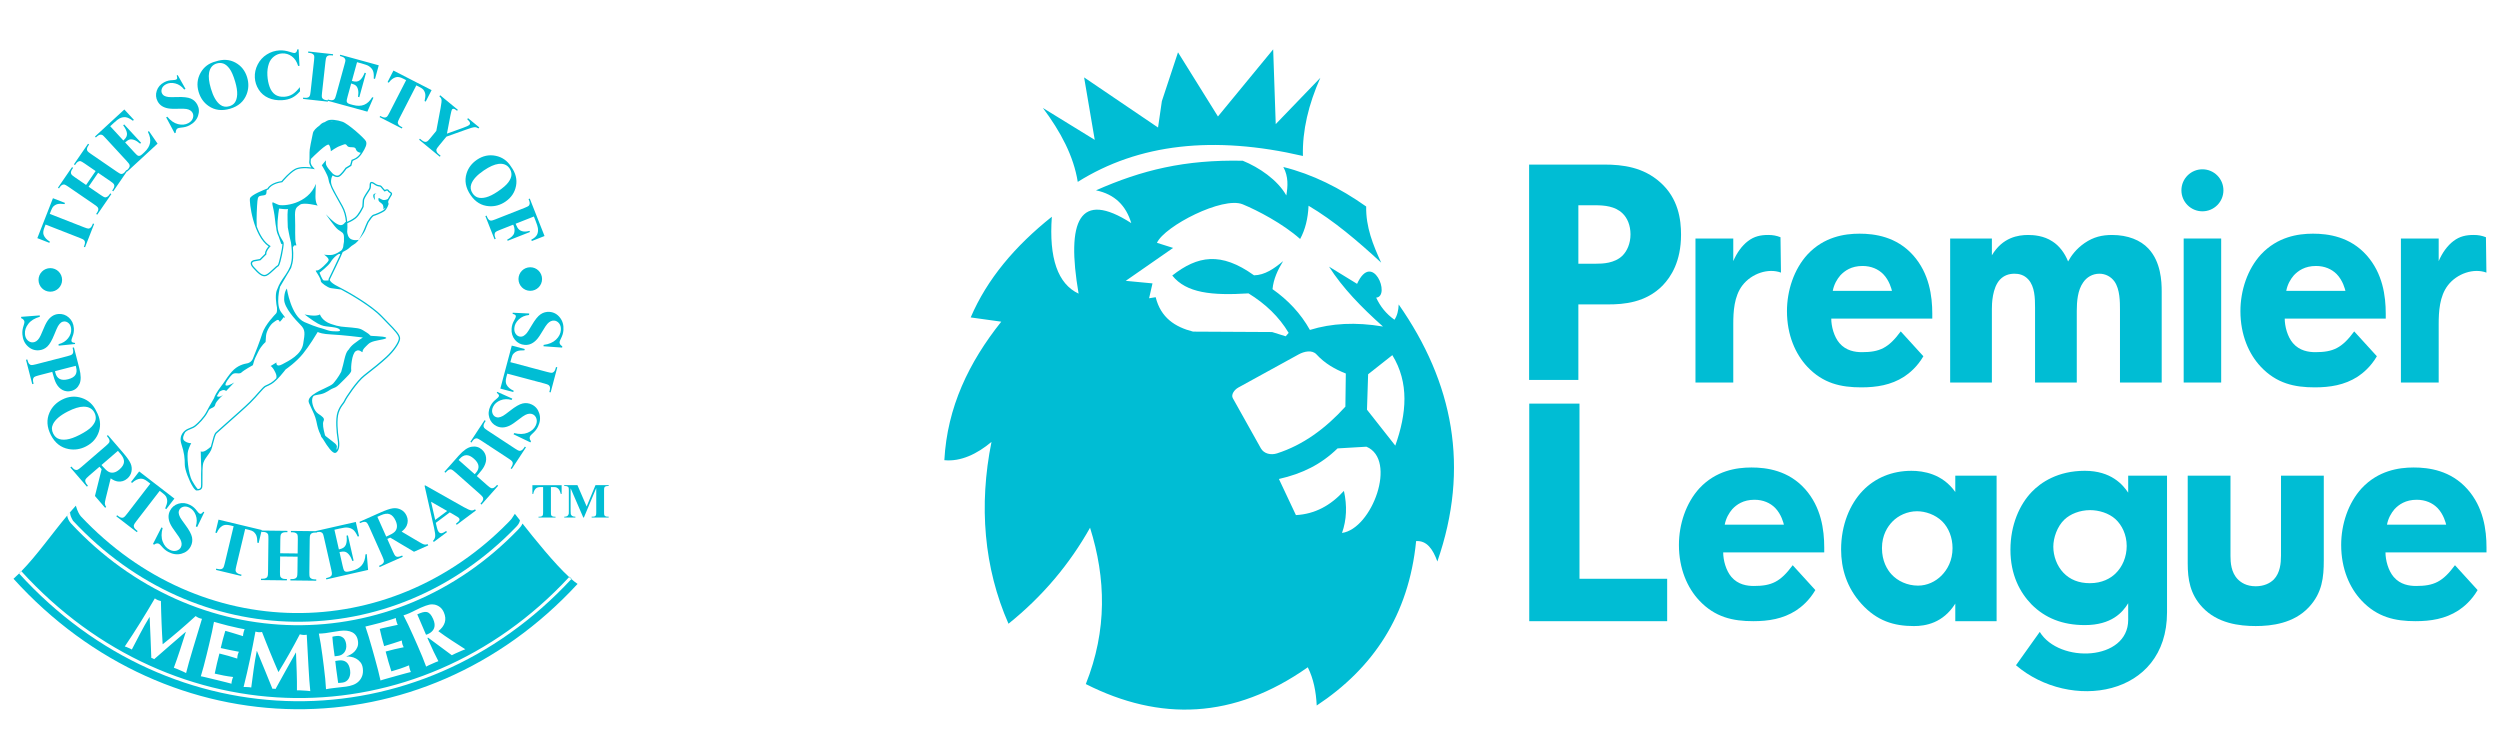 <?xml version="1.0" encoding="utf-8"?>
<!-- Generator: Adobe Illustrator 27.8.0, SVG Export Plug-In . SVG Version: 6.00 Build 0)  -->
<svg version="1.1" id="Layer_1" xmlns="http://www.w3.org/2000/svg" xmlns:xlink="http://www.w3.org/1999/xlink" x="0px" y="0px"
	 viewBox="0 0 2000 600" style="enable-background:new 0 0 2000 600;" xml:space="preserve">
<style type="text/css">
	.st0{fill:#00BDD4;}
</style>
<g>
	<path class="st0" d="M214.88,197.09c-0.94,1.06-3.02,3.67-2.85,5.94l-4.16,4.16l-4.74,0.86c-0.09,0.02-1.94,0.4-2.45,1.92
		c-0.39,1.19,0.18,2.64,1.69,4.33c4.2,4.66,7.43,7.85,10.87,6.38c1.91-0.82,4.39-3.17,6.39-5.06c1.17-1.11,2.49-2.36,2.93-2.51
		c0.34-0.11,1.24-0.41,3.03-9.04c0.6-2.87,1.64-8.64,1.33-9.88c-0.16-0.63-0.65-1.42-1.27-2.41c-0.57-0.92-1.27-2.06-1.9-3.38
		c-0.66-1.71-1.25-3.52-1.51-5.05c-0.25-1.48-0.26-3.95-0.16-6.55c0.27-4.24,0.95-8.5,1.19-9.94c1.49,0.21,5.43,0.72,7.11,0.39
		c-0.02,0.29-0.12,0.8-0.2,1.26c-0.42,2.23,0.05,13.4,0.05,13.4s1.3,7.37,2.53,12.07c0.68,4.88,0.9,8.97,0.68,12.36
		c-0.41,6.11-2.34,9.18-4.39,12.43l-0.44,0.69c-0.33,0.52-0.76,1.14-1.27,1.86c-1.73,2.47-4.12,5.91-5.53,10.03
		c-0.88,1.61-1.16,3.99-1.15,6.44c0,0.37,0.01,0.75,0.03,1.12c0.01,0.2,0.02,0.39,0.03,0.59c0,0.06,0.01,0.12,0.01,0.18
		c0.16,2.6,0.57,5.06,0.86,6.55c0.1,1.74-0.01,2.83-0.18,3.52c-0.16,0.36-0.37,0.74-0.6,1.13l-0.05,0.01l-0.12,0.12
		c-0.35,0.35-8.59,8.65-10.83,15.83c-1.73,5.53-5.59,15.61-7.64,20.43c-1.02,1.79-1.95,2.55-3.74,3.25
		c-3.25,0.58-8.41,1.65-13.03,6.89c-2.09,2.37-4.61,5.9-7.15,9.78c-0.33,0.42-0.65,0.84-0.98,1.27c-4.27,5.62-5.61,8.59-6.02,10.04
		c-2.87,4.87-5.15,9.01-5.99,10.69c-2.26,4.52-7.18,9.34-9.22,10.96c-1.36,1.09-2.35,1.47-3.61,1.96c-0.72,0.28-1.54,0.6-2.53,1.1
		c-1.77,0.89-7.35,4.39-4.73,12.25c2.21,6.64,2.65,11.01,2.65,16.32c0,3.85,3.52,13.08,6.53,17.77c0.02,0.04,0.05,0.09,0.07,0.13
		c0.29,0.48,0.57,0.86,0.84,1.16c0.76,0.97,1.46,1.55,2.02,1.55c2.02,0,3.96-0.32,4.54-2.64c0.17-0.69,0.17-2.58,0.14-5.88
		c-0.03-4.75-0.08-11.24,0.74-13.7c0.73-2.18,2.14-4.1,3.51-5.95c1.08-1.46,2.1-2.84,2.71-4.26c0.54-1.25,1.06-3.28,1.61-5.43
		c0.82-3.18,1.75-6.79,2.73-7.77c0.64-0.64,3.74-3.39,7.67-6.86c6.8-6.02,16.12-14.26,19.52-17.66c3.15-3.15,5.24-5.55,6.93-7.49
		c1.2-1.37,2.23-2.56,3.32-3.65c1.47-1.47,1.91-1.65,2.88-2.05c0.75-0.31,1.78-0.73,3.7-1.88c4.37-2.62,10.64-10.85,11.24-11.66
		c0.75-0.51,8.35-5.75,13.86-12.54c5.05-6.21,10.48-15.21,11.79-17.4c1.07,0.59,3.94,1.67,10.94,2c9.23,0.44,23.44,2.21,23.59,2.23
		c0,0,0.79,0.11,1.58,0.23c-1.56,0.96-4.3,2.73-7.2,5.05c-1.77,1.42-3.07,2.85-4.06,4.48c-0.23,0.23-0.43,0.44-0.61,0.64
		c-2.55,2.86-3.14,9.92-5.45,17.24c-2.19,4.24-4.97,7.68-6.44,9.37c-0.98,1.11-3.88,2.48-6.96,3.94c-0.45,0.21-0.9,0.42-1.35,0.64
		c-0.28,0.12-0.55,0.24-0.83,0.37c-1.71,0.8-3.27,1.63-4.64,2.46c-4.03,2.37-6.98,5.12-5.48,8.34l0.92,1.97
		c2.53,5.39,4.05,8.64,4.84,12.18l0.34,1.58c0.63,3.01,1.25,5.89,3.16,9.64c0.3,0.95,0.49,1.54,0.49,1.54s0.48,0.61,1.24,1.55
		c4.3,7.22,7.39,10.93,9.4,11.3c0.52,0.1,1.01-0.01,1.4-0.33c2.32-1.85,2.95-5.42,1.98-11.21c-0.8-4.78-1.83-15.27-0.02-20.69
		c1.09-3.27,2.52-5.17,3.67-6.7c0.7-0.93,1.31-1.74,1.67-2.63c0.85-2.12,9.73-15.45,15.43-19.83c7.38-5.67,13.39-10.63,17.87-14.74
		c5.59-5.13,9.98-11.46,10.43-15.05c0.39-3.1-3.57-7.14-9.56-13.26l-4.85-5.01c-8.99-9.46-28.58-20.35-35.37-23.74
		c-7.04-3.52-6.46-5.49-6.45-5.51c0.39-0.79,9.39-19.24,10.29-21.92l0.03-0.08c0.51-0.31,1.44-0.84,2.8-1.52
		c2.18-1.09,3.63-3.26,5.8-4.35c2.18-1.09,4.35-3.99,4.35-3.99s-2.9,1.09-6.16-0.36c-2.56-1.14-3.11-4.5-3.23-5.9
		c0.21-2.4,0.27-4.72,0.14-6.93c1.31-0.54,4.18-1.84,6.68-3.79c3.33-2.59,6.21-9,6.33-9.27l0.04-0.09l0.01-0.1l0.36-5.38
		c0.05-0.19,0.48-1.58,2.1-4.16c0.48-0.77,0.95-1.45,1.36-2.05c1.16-1.69,1.99-2.91,1.99-4.4c0-1.02,0-2.42,0.38-2.72
		c0.03-0.02,0.12-0.09,0.4-0.02c0.66,0.17,1.17,0.52,1.76,0.93c0.58,0.4,1.23,0.86,2.15,1.22c0.76,0.3,1.35,0.37,1.82,0.43
		c0.69,0.09,1.04,0.13,1.57,0.84c1.1,1.46,2.53,2.9,2.59,2.96l0.32,0.32l0.37-0.25c0.28-0.18,1.19-0.68,1.75-0.53
		c0.16,0.04,0.28,0.14,0.36,0.32c0.35,0.7,0.98,1.09,1.54,1.44c0.9,0.56,1.01,0.69,0.65,1.3l-0.8,1.31
		c-0.51,0.83-0.93,1.52-1.34,2.27c-0.32,0.2-2.29,1.35-4.29,0.68c-2.18-0.73-3.26-2.54-3.26-0.36s2.18,2.54,3.26,3.99
		c1.09,1.45,0.73,3.99,0.73,3.99l1.79-1.39c-0.46,0.8-1.03,1.56-1.73,2.03c-2.18,1.45-6.48,3.22-7.81,3.55
		c-1.55,0.39-3.23,2.93-4.13,4.3l-0.18,0.28c-0.15,0.23-0.25,0.35-0.34,0.46c-0.35,0.43-0.46,0.57-1.89,3.98
		c-0.36,0.86-0.69,1.71-1.01,2.54c-1.3,3.32-4.29,8.55-4.29,8.55s3.95-4.7,5.3-8.16c0.32-0.82,0.65-1.66,1-2.51
		c1.36-3.27,1.47-3.4,1.73-3.72c0.1-0.12,0.22-0.27,0.4-0.54l0.19-0.28c0.7-1.07,2.35-3.56,3.48-3.84c1.6-0.4,5.98-2.26,8.15-3.7
		c2.32-1.55,3.44-5.58,3.49-5.75l0.05-0.2l-0.09-0.19c-0.01-0.01-0.59-1.23,0-2.41c0.52-1.04,1.05-1.9,1.72-2.99l0.8-1.32
		c0.94-1.57-0.23-2.3-1.01-2.78c-0.46-0.29-0.93-0.58-1.15-1c-0.23-0.45-0.59-0.76-1.06-0.88c-0.81-0.21-1.72,0.17-2.23,0.44
		c-0.47-0.49-1.43-1.52-2.2-2.54c-0.81-1.08-1.54-1.17-2.31-1.27c-0.43-0.05-0.92-0.11-1.55-0.36c-0.81-0.32-1.38-0.72-1.94-1.11
		c-0.65-0.45-1.26-0.88-2.12-1.09c-0.66-0.16-1.08,0.03-1.33,0.22c-0.8,0.62-0.8,2.05-0.8,3.57c0,1.16-0.72,2.21-1.8,3.79
		c-0.41,0.61-0.88,1.29-1.38,2.09c-1.84,2.94-2.23,4.45-2.24,4.51l-0.01,0.05v0.05l-0.36,5.34c-0.35,0.77-3.04,6.5-5.96,8.77
		c-2.19,1.7-4.74,2.92-6.11,3.51c-0.41-4.79-1.63-9.09-3.67-12.72l-0.93-1.65c-7.09-12.59-8.36-14.86-8.36-18.14
		c0-0.12,0.01-0.22,0.01-0.34l0.31-2.08c0.3-1.05,0.73-1.78,1.01-2.18c0.91,0.63,3.06,1.87,5.01,1.09c2.21-0.88,5.46-5.57,5.98-6.34
		l3.75-2.3l0.18-0.11l0.06-0.21l1.02-3.75l2.66-1.33c0.35-0.13,2.51-1.08,4.95-4.92c2.74-4.31,4.1-7.26,2.93-9.6
		c-1.12-2.24-14.18-13.96-18.81-15.5c-4.15-1.38-9.59-2.29-12.41-0.68c-0.54,0.31-1.11,0.64-1.69,0.99
		c-1.68,0.5-2.69,1.23-3.48,2.03c-0.17,0.17-0.36,0.38-0.56,0.6c-2.72,1.96-5,4.12-5.41,6.18l-0.7,3.4
		c-0.74,3.54-1.58,7.54-1.84,9.69c-0.18,1.48-0.18,3.37-0.18,5.19c0,1.72,0,3.35-0.17,4.2c-0.4,2.01,1.1,4.3,1.17,4.4l0.02,0.03
		l0.02,0.02l0.44,0.52c-2.87-0.39-9.27-0.94-13.16,1.18c-4.59,2.5-9.8,8.67-10.72,9.77c-1.36,0.17-8.56,1.31-11.22,5.86
		c-2.5,0.95-13.07,5.13-13.98,7.85C199.15,161.13,202.57,188.86,214.88,197.09z M262.92,223.06c-0.03,0.04-0.27,0.5-0.05,1.26
		l-0.01-0.01c0,0-2.9,0.36-3.99,0s-3.26-6.16-3.26-6.16s7.25-5.44,9.06-8.7c1.76-3.16,6.9-7.67,7.55-5.96
		C269.67,209.23,263,222.9,262.92,223.06z M266.97,96.87c-1.1-0.02-2.07-0.01-2.96,0.04C264.87,96.79,265.87,96.78,266.97,96.87z
		 M202.68,171.93c0.46,1.77,0.92,3.51,1.34,5.05C203.51,175.27,203.06,173.57,202.68,171.93z M205.94,160.86
		c0.36-3.63,1.09-3.99,3.26-4.35s3.99,0,3.99-2.9c0-0.64,0.12-1.16,0.28-1.6c0.37-0.15,0.74-0.29,1.09-0.42l0.19-0.07l0.1-0.18
		c2.45-4.48,10.23-5.46,10.68-5.51l0.23,0.01l0.17-0.21c0.06-0.07,5.79-7.08,10.54-9.67c4.67-2.55,13.81-0.85,13.9-0.84l1.52,0.29
		l-1-1.17l-1.37-1.61c-0.09-0.14-1.29-2.04-0.99-3.56c0.1-0.49,0.15-1.14,0.17-1.9c2.09-2.12,13.21-13.23,14.53-11.26
		c1.45,2.18,1.45,5.08,1.45,5.08s4.35-3.26,7.61-4.35s3.99-2.18,5.44,0s6.16,0,6.89,2.54s3.26,2.9,3.26,2.9s0.8-0.05,0.6,0.3
		c-2.35,4.23-7.01,5.38-7.01,5.38l-0.22,0.11l-0.06,0.23l-1.03,3.78l-3.66,2.25l-0.1,0.06l-0.07,0.1c-0.97,1.45-3.85,5.36-5.55,6.04
		c-1.9,0.76-4.33-1.23-4.35-1.25l-0.38-0.32l-0.28-0.37c0,0-5.08-5.08-5.08-7.61c0-2.54,0-2.54,0-2.54l-3.26,3.99
		c0,0,1.45,2.18,2.54,4.35s2.54,4.71,2.9,7.25c0.31,2.15,1.13,3.76,1.37,4.21c0.84,2.71,2.98,6.52,8.02,15.48l0.93,1.65
		c1.99,3.54,3.17,7.74,3.55,12.43c-0.58-0.54-1.67,2.79-4.45,2.48c-3.26-0.36-7.25-4.35-9.43-6.53s-2.18-2.18-2.18-2.18
		s6.89,10.15,9.79,12.33c2.9,2.18,4.71,2.18,4.71,6.16c0,1.49,0,2.61,0,3.44l-0.46,2.7c-0.07,3.02-1.72,4.38-1.72,4.38
		s-4.71,3.63-8.7,3.63s-5.08-0.36-5.08-0.36s4.35,2.9,3.63,4.71c-0.72,1.81-7.25,7.98-9.06,7.98s-1.45,0,0.36,2.9
		s2.54,4.71,2.54,5.8s5.44,5.08,7.98,5.44s7.98,1.09,7.98,1.09l-0.43-0.32c9.75,5.12,25.43,14.65,32.7,22.3l4.86,5.02
		c5.56,5.68,9.58,9.79,9.26,12.37c-0.41,3.31-4.75,9.49-10.08,14.38c-4.46,4.09-10.45,9.03-17.8,14.68
		c-5.96,4.59-14.88,18.06-15.78,20.29c-0.3,0.76-0.87,1.51-1.53,2.38c-1.2,1.59-2.69,3.56-3.83,7.01
		c-1.88,5.63-0.83,16.34-0.02,21.22c0.71,4.24,0.53,7.13-0.55,8.94c-0.18-0.33-0.32-0.86-0.07-1.73c0.72-2.54-1.81-3.63-5.8-6.89
		s-3.26-1.81-3.99-4.71c-0.73-2.9-1.81-7.61-0.72-9.79s-1.09-3.63-4.35-5.8c-3.26-2.17-5.44-8.7-4.71-11.97
		c0.72-3.26,2.18-2.54,6.89-3.63c4.71-1.09,6.89-3.63,9.79-4.71s3.26-1.45,7.25-5.44s7.61-7.25,7.25-9.06s0.36-13.05,3.63-15.23
		c3.26-2.18,5.44,2.18,5.44,0.36c0-1.81,1.81-3.26,4.35-5.8c2.54-2.54,6.89-2.9,11.97-3.99s2.54-2.18-5.08-2.54s-3.26,0-7.98-2.9
		c-4.71-2.9-4.35-3.26-11.97-3.99c-7.61-0.73-9.43-0.36-16.68-2.9s-8.7-7.61-8.7-7.61c-3.26,2.18-12.33,0-12.33,0
		s6.53,5.08,10.51,7.25c3.99,2.18,5.8,2.18,8.7,2.54c2.9,0.36,7.98,0.72,9.07,2.54c1.09,1.81-4.71,1.09-6.16,1.09
		s-5.08-1.09-6.89-1.81c-1.81-0.73-4.35-0.72-15.23-5.44c-10.88-4.71-14.14-26.83-14.14-26.83s-2.18,2.18-2.18,8.7
		c0,6.53,9.06,16.32,13.05,20.3c3.99,3.99,3.63,6.53,2.18,15.23s-11.24,13.42-16.68,16.32s-4.71-1.45-4.71-1.45l-4.71,2.9
		c0,0,1.45,0,3.99,5.44c0.9,1.92,0.88,3.34,0.56,4.34c-1.46,1.48-2.95,2.8-4.24,3.57c-1.85,1.11-2.84,1.51-3.56,1.81
		c-1.04,0.43-1.61,0.66-3.24,2.29c-1.12,1.12-2.17,2.32-3.38,3.71c-1.67,1.92-3.76,4.32-6.88,7.44
		c-3.38,3.38-12.68,11.61-19.47,17.61c-3.94,3.49-7.06,6.24-7.72,6.91c-1.2,1.2-2.12,4.79-3.02,8.27c-0.28,1.07-0.54,2.12-0.81,3.04
		c-1.15,1.09-5.86,5.33-8.08,3.74c0,0,0.14,8.84,0.39,13.72c-0.15,2.82-0.13,6.17-0.11,9.12c0.02,2.58,0.04,5.02-0.11,5.61
		c-0.29,1.14-1,1.66-2.59,1.78c-0.53-0.54-1.97-2.21-4.47-6.66c-3.26-5.8-4.35-20.31-3.26-23.93c1.09-3.63,2.54-6.16,2.54-6.16
		s-2.54,0.36-5.44-1.81c-2.32-1.74-0.23-5.57,0.7-7.03c0.83-0.76,1.66-1.24,2.15-1.48c0.95-0.47,1.71-0.77,2.44-1.06
		c1.29-0.5,2.41-0.94,3.9-2.13c2.09-1.67,7.17-6.64,9.51-11.33c0.27-0.54,0.69-1.33,1.22-2.31c-0.18,0.45-0.2,0.62,0.02,0.32
		c1.09-1.45,4.35-1.45,4.71-3.99c0.36-2.54,6.53-7.98,6.53-7.98s-3.1,2.74-5.27,1.2c0.73-1.22,1.49-2.47,2.27-3.73
		c0.55-0.26,1.09-0.51,1.55-0.74c2.18-1.09,3.63,0.36,3.63,0.36l6.53-6.89c0,0-4.35,2.9-6.53,2.54s2.9-7.25,5.08-9.06
		c2.18-1.81,5.44,0.36,7.25-1.45s9.06-5.8,9.06-5.8s0,0,0.73-2.54s1.09-3.26,3.63-8.34s5.8-7.61,5.8-7.61s0-1.09,0.36-5.08
		s3.63-9.06,5.8-10.51s3.99-3.63,5.08-0.73c0.25,0.66,3.26-3.63,3.26-3.63s3.26,2.54-1.81-3.63c-5.08-6.16-1.09-20.67-1.09-20.67
		l5.87-10l0.04-0.06c0.75-1.18,1.47-2.34,2.13-3.63l1.76-2.99l-1.1,1.59c0.89-2.08,1.55-4.55,1.77-7.91
		c0.17-2.49,0.09-5.36-0.22-8.61c0.1,0,0.19-0.08,0.28-0.3c1.09-2.9,3.26,0.73,2.18-2.54c-1.09-3.26-0.36-12.69-0.73-20.67
		s1.09-8.34,3.99-10.51c2.9-2.18,14.14,0.73,14.14,0.73s-1.81-1.81-1.81-7.25s0.36-10.15,0.36-10.15
		c-6.39,16.45-26.56,18.17-30.1,16.68c-4.04-1.71-3.99-1.81-3.99-1.81s-1.45-1.09-0.36,3.26c1.09,4.35,1.81,10.15,2.18,14.14
		c0.07,0.79,0.26,1.79,0.51,2.9c0,0.02,0,0.05,0,0.07c0.19,2.68,1.02,4.95,1.95,6.83c0.81,2.52,1.57,4.66,1.88,5.43
		c0.38,0.96,0.81,0.83,1.13,0.5c-0.03,3.37-2.78,16.12-3.77,17.04c-0.64,0.25-1.62,1.16-3.27,2.72c-1.93,1.83-4.33,4.1-6.07,4.85
		c-2.77,1.19-5.74-1.78-9.64-6.11c-1.22-1.35-1.73-2.48-1.47-3.25c0.3-0.91,1.61-1.19,1.62-1.2c-0.01,0,4.89-0.89,4.89-0.89
		l0.17-0.03l0.12-0.12l4.46-4.46l0.2-0.2l-0.05-0.28c-0.33-1.96,2.03-4.83,2.97-5.77l0.49-0.49l-0.59-0.36
		c-4.73-2.87-8.18-8.93-10.57-15.37C204.98,175.6,205.61,164.17,205.94,160.86z M249.54,132.64L249.54,132.64L249.54,132.64
		L249.54,132.64z"/>
	<path class="st0" d="M300.02,160c0-0.02-0.35-1.42-0.35-3.49c0-1.53,1.36-1.63,1.63-1.63c0,0-2.72-0.52-2.72,1.63
		C298.58,158.73,300.01,160,300.02,160z"/>
	<path class="st0" d="M300.02,160L300.02,160L300.02,160z"/>
	<path class="st0" d="M39.88,193.28c-2.47-1.43-4.11-3.18-4.93-5.25c-0.59-1.48-0.42-3.42,0.52-5.82l1-2.57l27.44,10.73
		c1.78,0.7,2.85,1.22,3.19,1.58c0.49,0.5,0.77,1.02,0.84,1.57c0.12,0.77-0.02,1.68-0.42,2.71l-0.46,1.18l0.97,0.38l7.28-18.63
		l-0.97-0.38l-0.46,1.18c-0.4,1.01-0.88,1.75-1.45,2.2s-1.12,0.69-1.66,0.71c-0.53,0.02-1.71-0.32-3.53-1.03L39.8,171.11l1.04-2.65
		c0.65-1.66,1.26-2.76,1.84-3.3c1.04-0.96,2.18-1.6,3.42-1.9c1.24-0.3,3.08-0.3,5.52,0.01l0.37-0.94l-9.63-3.76l-12.49,31.95
		l9.63,3.76L39.88,193.28z"/>
	<path class="st0" d="M47.86,149.7c0.6-0.88,1.24-1.48,1.89-1.79c0.66-0.31,1.25-0.41,1.77-0.31c0.52,0.11,1.58,0.71,3.2,1.81
		l20.72,14.21c1.58,1.08,2.5,1.84,2.75,2.26c0.38,0.58,0.54,1.14,0.48,1.69c-0.06,0.78-0.4,1.63-1.03,2.54l-0.72,1.05l0.86,0.59
		l11.29-16.47l-0.86-0.59l-0.72,1.05c-0.61,0.88-1.24,1.48-1.89,1.79c-0.66,0.31-1.25,0.42-1.77,0.32c-0.52-0.1-1.59-0.7-3.2-1.8
		l-9.76-6.69l7.63-11.13l9.76,6.69c1.58,1.08,2.5,1.84,2.75,2.26c0.37,0.59,0.52,1.17,0.46,1.72c-0.05,0.77-0.39,1.61-1.03,2.54
		l-0.7,1.02l0.86,0.59l10.99-16.03l0.22,0.24l24.24-22.34l-6.95-10.08l-0.76,0.71c1.6,3.12,2.17,6.01,1.71,8.68
		c-0.46,2.67-2,5.21-4.62,7.62l-1.67,1.54c-0.8,0.74-1.48,1.16-2.04,1.27c-0.56,0.11-1.07,0.05-1.52-0.17s-1.39-1.11-2.81-2.65
		l-7.28-7.9c1.34-1.23,2.52-2,3.55-2.3s2.28-0.18,3.75,0.35s3.03,1.52,4.67,2.97l0.79-0.73L99.34,99.54l-0.79,0.72
		c1.79,2.38,2.79,4.5,3.02,6.35c0.23,1.85-0.54,3.6-2.32,5.24l-0.57,0.55l-10.52-11.42l2.9-2.67c2.12-1.96,3.69-3.17,4.69-3.63
		c1.71-0.81,3.33-1.1,4.86-0.89c1.54,0.22,3.44,1.15,5.71,2.81l0.79-0.72l-7.64-8.29l-23.48,21.63l0.71,0.77l0.93-0.86
		c0.91-0.84,1.81-1.31,2.69-1.4c0.61-0.08,1.21,0.06,1.79,0.41c0.34,0.23,1.09,0.97,2.26,2.24l17,18.45
		c1.3,1.41,2.02,2.35,2.17,2.82c0.24,0.65,0.27,1.23,0.09,1.75c-0.23,0.75-0.75,1.5-1.57,2.24l-0.67,0.62l-0.35-0.24l-0.7,1.02
		c-0.61,0.88-1.24,1.48-1.9,1.8s-1.25,0.43-1.77,0.32c-0.52-0.11-1.58-0.71-3.19-1.81l-20.72-14.21c-1.58-1.08-2.5-1.84-2.75-2.26
		c-0.37-0.59-0.52-1.17-0.46-1.72c0.05-0.76,0.39-1.61,1.03-2.54l0.7-1.02l-0.86-0.59l-11.28,16.45l0.86,0.59l0.7-1.02
		c0.6-0.88,1.24-1.48,1.9-1.8c0.67-0.32,1.26-0.43,1.78-0.32c0.52,0.11,1.58,0.71,3.2,1.81l8.92,6.12l-7.63,11.13l-8.92-6.12
		c-1.58-1.08-2.5-1.84-2.75-2.26c-0.37-0.59-0.52-1.17-0.46-1.72c0.06-0.78,0.4-1.63,1.03-2.54l0.72-1.05l-0.86-0.59l-11.29,16.47
		l0.86,0.59L47.86,149.7z"/>
	<path class="st0" d="M129.47,84.8c1.42,0.92,3.08,1.55,4.99,1.9c1.91,0.34,4.79,0.45,8.66,0.31c2.76-0.09,4.75-0.03,5.97,0.17
		c1.22,0.21,2.24,0.57,3.06,1.09c0.82,0.52,1.44,1.17,1.87,1.97c0.72,1.34,0.8,2.81,0.24,4.41s-1.77,2.89-3.62,3.88
		c-2.4,1.28-5.14,1.54-8.22,0.78c-3.08-0.77-5.94-2.74-8.58-5.93l-0.92,0.49l6.8,12.71l0.92-0.49c-0.07-0.84,0.05-1.55,0.36-2.14
		c0.3-0.59,0.67-1,1.1-1.23c0.51-0.27,1.25-0.46,2.23-0.55c1.74-0.17,3.14-0.39,4.2-0.68s2.12-0.72,3.18-1.28
		c3.37-1.81,5.62-4.31,6.72-7.51c1.11-3.2,0.91-6.21-0.6-9.02c-1.19-2.22-2.92-3.82-5.2-4.82c-2.29-0.98-5.93-1.39-10.9-1.22
		c-3.56,0.12-5.87,0.11-6.94-0.02c-1.47-0.19-2.65-0.55-3.54-1.07c-0.66-0.39-1.18-0.96-1.58-1.71c-0.63-1.17-0.69-2.48-0.19-3.9
		c0.5-1.43,1.6-2.59,3.28-3.5c2.18-1.17,4.67-1.4,7.47-0.69c2.79,0.71,5.18,2.34,7.17,4.89l1.02-0.54l-6.28-11.07l-0.74,0.4
		c0.32,1.12,0.43,1.89,0.33,2.28c-0.11,0.4-0.37,0.71-0.8,0.94c-0.45,0.24-1.37,0.39-2.78,0.45c-1.4,0.06-2.55,0.2-3.43,0.42
		c-1.17,0.29-2.3,0.72-3.39,1.3c-2.99,1.6-4.97,3.88-5.93,6.81c-0.96,2.94-0.72,5.75,0.71,8.43
		C126.93,82.63,128.06,83.88,129.47,84.8z"/>
	<path class="st0" d="M166.84,84.78c4.91,3.41,10.66,4.14,17.25,2.2c6.57-1.93,10.96-5.76,13.19-11.5
		c1.68-4.33,1.84-8.81,0.47-13.45c-1.6-5.43-4.75-9.42-9.46-11.97s-9.94-2.85-15.71-0.92c-5.46,1.37-9.51,4.41-12.14,9.13
		c-2.63,4.71-3.15,9.79-1.55,15.22C160.31,78.33,162.96,82.09,166.84,84.78z M167.28,58.14c0.74-3.93,2.78-6.39,6.13-7.37
		c1.82-0.53,3.57-0.51,5.26,0.07c1.68,0.58,3.33,1.94,4.94,4.08s3.12,5.63,4.54,10.47c1.2,4.07,1.72,7.49,1.59,10.28
		c-0.14,2.79-0.83,4.99-2.07,6.61c-0.98,1.26-2.39,2.17-4.25,2.71c-2.75,0.81-5.2,0.4-7.34-1.24c-3.07-2.34-5.53-6.63-7.36-12.88
		C167.16,65.61,166.69,61.37,167.28,58.14z"/>
	<path class="st0" d="M206.96,71.67c1.88,2.96,4.44,5.17,7.69,6.63c3.24,1.46,6.9,2.08,10.96,1.86c3.09-0.17,5.76-0.82,8.02-1.94
		c2.26-1.13,4.4-2.86,6.41-5.21l-0.18-3.29c-2.07,2.69-4.08,4.61-6.01,5.77c-1.94,1.16-4.1,1.8-6.5,1.93
		c-2.92,0.16-5.34-0.43-7.25-1.76s-3.38-3.38-4.39-6.13s-1.61-5.83-1.8-9.24c-0.19-3.47,0.23-6.65,1.26-9.54
		c0.8-2.26,2.15-4.13,4.06-5.6c1.91-1.47,4.06-2.28,6.44-2.41c2.85-0.15,5.45,0.62,7.79,2.34c2.35,1.71,4.03,4.27,5.04,7.67
		l1.1-0.06l-0.72-13.21l-1.1,0.06c-0.08,0.96-0.33,1.68-0.74,2.14c-0.42,0.46-0.92,0.71-1.52,0.75c-0.47,0.03-1.58-0.25-3.34-0.83
		c-3.04-1-5.9-1.43-8.58-1.28c-3.64,0.2-7.02,1.28-10.15,3.26c-3.13,1.97-5.56,4.64-7.29,8.01c-1.72,3.36-2.49,6.86-2.29,10.5
		C204.04,65.51,205.08,68.71,206.96,71.67z"/>
	<path class="st0" d="M262.37,80.67l31.52,8.66l4.87-11.25l-1-0.28c-1.8,3.01-3.96,5.03-6.47,6.05c-2.51,1.02-5.49,1.06-8.93,0.12
		l-2.2-0.6c-1.05-0.29-1.77-0.64-2.16-1.06s-0.61-0.88-0.66-1.38c-0.05-0.5,0.21-1.76,0.76-3.79l2.85-10.37
		c1.75,0.48,3.03,1.08,3.83,1.8s1.36,1.84,1.69,3.37c0.33,1.53,0.31,3.38-0.05,5.54l1.03,0.28l5.3-19.28l-1.03-0.28
		c-1.08,2.78-2.34,4.76-3.79,5.94s-3.35,1.45-5.68,0.8l-0.73-0.2l4.12-14.99l3.8,1.05c2.79,0.77,4.64,1.45,5.57,2.06
		c1.59,1.02,2.7,2.24,3.33,3.66c0.63,1.42,0.84,3.53,0.64,6.34l1.03,0.28L303,52.25l-30.82-8.47l-0.28,1.01l1.22,0.34
		c1.19,0.33,2.07,0.84,2.62,1.54c0.39,0.48,0.59,1.06,0.6,1.74c-0.01,0.41-0.25,1.44-0.71,3.11l-6.66,24.22
		c-0.51,1.85-0.92,2.96-1.24,3.34c-0.42,0.55-0.91,0.88-1.45,1c-0.76,0.2-1.67,0.16-2.74-0.14l-1.22-0.34l-0.18,0.65l-1.01-0.11
		c-1.06-0.12-1.89-0.39-2.47-0.82s-0.96-0.9-1.12-1.41s-0.13-1.73,0.08-3.68l2.76-24.97c0.21-1.9,0.44-3.07,0.7-3.49
		c0.35-0.6,0.78-1.01,1.3-1.22c0.71-0.32,1.62-0.42,2.72-0.29l1.26,0.14l0.11-1.04l-19.85-2.19l-0.11,1.04l1.26,0.14
		c1.06,0.12,1.89,0.39,2.47,0.83c0.59,0.43,0.95,0.9,1.1,1.41s0.12,1.73-0.09,3.67l-2.76,24.97c-0.21,1.9-0.44,3.07-0.7,3.49
		c-0.33,0.61-0.76,1.01-1.27,1.22c-0.71,0.32-1.62,0.42-2.72,0.29l-1.26-0.14l-0.11,1.04l19.85,2.19L262.37,80.67z"/>
	<path class="st0" d="M321.94,101.87l-1.13-0.58c-0.97-0.5-1.65-1.05-2.04-1.66s-0.57-1.18-0.54-1.72c0.03-0.53,0.49-1.67,1.38-3.41
		l13.44-26.2l2.53,1.3c1.59,0.81,2.62,1.53,3.1,2.16c0.85,1.13,1.37,2.33,1.54,3.59c0.18,1.26-0.01,3.09-0.56,5.48l0.9,0.46
		l4.71-9.19l-30.51-15.65l-4.71,9.19l0.95,0.49c1.67-2.31,3.58-3.77,5.72-4.37c1.53-0.44,3.44-0.07,5.73,1.1l2.46,1.26l-13.44,26.2
		c-0.87,1.7-1.51,2.71-1.89,3.02c-0.54,0.44-1.09,0.66-1.64,0.68c-0.78,0.04-1.67-0.19-2.65-0.69l-1.13-0.58l-0.48,0.93l17.79,9.12
		L321.94,101.87z"/>
	<path class="st0" d="M349.04,104.71l-4.87,5.92c-1.22,1.48-2.05,2.33-2.49,2.54c-0.62,0.31-1.21,0.42-1.75,0.31
		c-0.76-0.11-1.57-0.53-2.44-1.24l-1.55-1.27l-0.66,0.8l16.55,13.61l0.66-0.8l-1.65-1.36c-0.78-0.64-1.29-1.3-1.53-1.97
		s-0.29-1.26-0.14-1.76c0.14-0.5,0.84-1.51,2.09-3.04l5.87-7.13l15.18-5.42c3.8-1.42,6.31-2.14,7.53-2.15
		c0.88-0.01,1.86,0.33,2.94,0.99l0.66-0.81l-9.01-7.4l-0.66,0.81c1.26,1.16,1.99,2.12,2.18,2.89c0.16,0.57,0.08,1.05-0.24,1.44
		c-0.59,0.71-2.43,1.61-5.54,2.7l-12.62,4.53l2.7-14.15c0.57-3.06,1.07-4.85,1.5-5.37c0.23-0.28,0.61-0.4,1.15-0.36
		c0.54,0.03,1.24,0.4,2.1,1.11l0.63,0.52l0.66-0.81l-14.14-11.63l-0.66,0.81c0.93,0.79,1.5,1.64,1.7,2.55s-0.03,3.17-0.71,6.8
		L349.04,104.71z"/>
	<path class="st0" d="M373.23,138.81c-1.75,5.71-0.71,11.41,3.14,17.1c3.83,5.67,8.82,8.7,14.96,9.07
		c4.63,0.29,8.95-0.92,12.96-3.63c4.69-3.17,7.54-7.39,8.53-12.65c1-5.26-0.3-10.34-3.89-15.25c-2.96-4.79-7.09-7.72-12.38-8.8
		s-10.28-0.03-14.98,3.14C377.4,130.62,374.62,134.29,373.23,138.81z M387.06,136.35c4.54-3.07,8.43-4.81,11.69-5.22
		c3.97-0.49,6.93,0.71,8.89,3.6c1.06,1.57,1.57,3.25,1.53,5.03s-0.84,3.76-2.39,5.94c-1.55,2.18-4.41,4.68-8.59,7.51
		c-3.51,2.37-6.62,3.92-9.32,4.63s-5.01,0.72-6.93,0.03c-1.5-0.55-2.79-1.62-3.87-3.22c-1.61-2.38-1.96-4.84-1.05-7.38
		C378.32,143.64,381.67,140,387.06,136.35z"/>
	<path class="st0" d="M422.98,164.64c-0.38,0.37-1.48,0.91-3.29,1.63l-23.36,9.21c-1.78,0.7-2.92,1.04-3.41,1.01
		c-0.69-0.01-1.25-0.19-1.67-0.55c-0.62-0.48-1.13-1.24-1.53-2.27l-0.46-1.18l-0.97,0.38l7.32,18.56l0.97-0.38l-0.47-1.18
		c-0.39-1-0.53-1.85-0.42-2.57s0.35-1.27,0.73-1.65c0.38-0.38,1.47-0.93,3.29-1.64l10.87-4.29l0.4,1.02
		c0.74,1.87,0.86,3.75,0.37,5.65s-2.36,3.68-5.6,5.34l0.36,0.92l17.83-7.03l-0.36-0.92c-1.99,0.54-3.67,0.69-5.06,0.44
		c-1.39-0.25-2.51-0.78-3.38-1.59c-0.86-0.81-1.61-2-2.22-3.57l-0.4-1.02l14.59-5.75l1.3,3.3c1.12,2.83,1.75,4.82,1.9,5.97
		c0.28,2.09,0.04,3.86-0.71,5.32c-0.76,1.46-2.28,2.78-4.58,3.97l0.42,1.07l10.18-4.02l-11.81-29.95l-0.97,0.38l0.47,1.18
		c0.39,1,0.53,1.85,0.42,2.57C423.61,163.72,423.36,164.27,422.98,164.64z"/>
	<path class="st0" d="M18.82,255.79c0.43,0.53,0.67,1.05,0.71,1.56c0.05,0.6-0.09,1.38-0.4,2.34c-0.57,1.72-0.94,3.15-1.11,4.27
		s-0.2,2.31-0.11,3.55c0.3,3.96,1.74,7.13,4.32,9.52c2.57,2.39,5.51,3.46,8.81,3.2c2.6-0.2,4.85-1.17,6.74-2.92
		c1.9-1.77,3.8-5.04,5.72-9.84c1.38-3.42,2.35-5.62,2.92-6.58c0.8-1.31,1.63-2.28,2.5-2.92c0.65-0.46,1.41-0.72,2.28-0.79
		c1.38-0.11,2.64,0.38,3.79,1.45s1.8,2.6,1.95,4.58c0.2,2.56-0.62,5.02-2.46,7.38c-1.84,2.36-4.39,3.94-7.64,4.76l0.09,1.19
		l13.13-1.33l-0.07-0.87c-1.2-0.16-1.97-0.37-2.3-0.64c-0.33-0.27-0.52-0.65-0.56-1.16c-0.04-0.52,0.2-1.47,0.73-2.82
		c0.53-1.36,0.88-2.5,1.04-3.43c0.22-1.23,0.28-2.48,0.18-3.76c-0.27-3.51-1.6-6.34-3.99-8.48s-5.16-3.09-8.3-2.85
		c-1.84,0.14-3.5,0.69-4.97,1.66c-1.47,0.96-2.76,2.28-3.88,3.94c-1.12,1.67-2.43,4.36-3.92,8.09c-1.06,2.66-1.95,4.52-2.66,5.59
		s-1.48,1.88-2.31,2.45c-0.84,0.56-1.72,0.88-2.65,0.95c-1.57,0.12-3-0.42-4.28-1.62c-1.28-1.2-2.01-2.89-2.17-5.06
		c-0.22-2.81,0.68-5.52,2.7-8.13c2.01-2.61,5.09-4.5,9.21-5.67l-0.08-1.08l-14.9,1.15l0.08,1.08
		C17.76,254.85,18.39,255.26,18.82,255.79z"/>
	<path class="st0" d="M27.36,301.64c0.47-0.39,1.74-0.86,3.82-1.39l10.63-2.75c1.13,4.36,2.15,7.39,3.07,9.1
		c1.34,2.55,3.1,4.37,5.27,5.46s4.5,1.31,6.99,0.67c2.94-0.76,5.08-2.59,6.43-5.49c1.34-2.9,1.3-7.1-0.12-12.61l-4.31-16.71
		l-1.05,0.27c0.45,1.75,0.6,2.99,0.45,3.72c-0.16,0.72-0.47,1.28-0.94,1.68c-0.47,0.39-1.75,0.86-3.82,1.39l-24.89,6.43
		c-2.07,0.54-3.41,0.74-4,0.63c-0.59-0.12-1.14-0.45-1.63-1s-0.97-1.71-1.43-3.48l-1.05,0.27l5.03,19.49l1.05-0.27
		c-0.45-1.74-0.6-2.97-0.44-3.7C26.58,302.59,26.89,302.03,27.36,301.64z M60.59,292.65l0.3,1.16c0.64,2.47,0.46,4.5-0.54,6.08
		s-2.92,2.74-5.77,3.48c-2.87,0.74-5.14,0.66-6.83-0.23s-2.83-2.49-3.42-4.79c-0.08-0.32-0.19-0.8-0.31-1.43L60.59,292.65z"/>
	<path class="st0" d="M54.94,359.25c4.73,0.88,9.34,0.19,13.81-2.09c5.24-2.67,8.7-6.65,10.4-11.94c1.69-5.29,1-10.69-2.07-16.2
		c-2.45-5.31-6.32-8.85-11.63-10.63s-10.58-1.34-15.82,1.33c-4.66,2.38-8,5.8-10,10.28c-2.53,5.66-2.18,11.66,1.06,18.01
		C43.91,354.33,48.66,358.08,54.94,359.25z M42.46,339.2c1.8-3.58,5.71-6.91,11.72-9.98c5.06-2.58,9.3-3.88,12.7-3.89
		c4.15,0,7.05,1.62,8.7,4.84c0.89,1.75,1.2,3.54,0.94,5.37c-0.27,1.83-1.34,3.77-3.21,5.82c-1.87,2.05-5.14,4.26-9.81,6.64
		c-3.92,2-7.31,3.19-10.18,3.59c-2.87,0.39-5.25,0.11-7.14-0.85c-1.48-0.76-2.67-2.03-3.58-3.81
		C41.24,344.27,41.19,341.7,42.46,339.2z"/>
	<path class="st0" d="M88.54,382.69c2.03,1.44,3.95,2.27,5.74,2.5c2.82,0.35,5.34-0.43,7.55-2.34c1.82-1.57,2.94-3.46,3.37-5.69
		s0.18-4.4-0.77-6.51c-0.95-2.11-2.99-4.99-6.11-8.62L86.3,348.08l-0.82,0.71c1.18,1.37,1.86,2.42,2.04,3.14s0.15,1.36-0.1,1.92
		c-0.25,0.56-1.18,1.54-2.81,2.94l-19.48,16.79c-1.62,1.4-2.73,2.18-3.31,2.33c-0.58,0.16-1.22,0.1-1.9-0.17
		c-0.69-0.27-1.63-1.1-2.82-2.49l-0.82,0.71l13.24,15.37l0.82-0.71c-1.18-1.37-1.87-2.42-2.05-3.14s-0.15-1.36,0.1-1.92
		c0.25-0.56,1.18-1.54,2.81-2.94l8.41-7.25l1.7,1.97l-5.35,21.46l8.15,9.45l0.82-0.71c-0.64-0.83-1-1.75-1.06-2.75
		c-0.02-0.68,0.22-2.05,0.72-4.13L88.54,382.69z M82.28,373.27l-1.09-1.26l13.15-11.33l2.04,2.37c2.05,2.38,2.99,4.57,2.82,6.58
		c-0.17,2.01-1.4,4-3.69,5.97c-1.58,1.36-3.11,2.17-4.59,2.43c-1.48,0.26-2.85,0.05-4.11-0.65
		C85.56,376.7,84.05,375.32,82.28,373.27z"/>
	<path class="st0" d="M109.12,416.88l18.64-24.2l2.34,1.8c1.47,1.13,2.38,2.06,2.76,2.79c0.66,1.32,0.96,2.63,0.9,3.95
		c-0.06,1.32-0.6,3.15-1.61,5.49l0.83,0.64l6.54-8.49l-28.19-21.71l-6.54,8.49l0.88,0.68c2.14-2.04,4.36-3.17,6.66-3.39
		c1.65-0.16,3.52,0.58,5.64,2.21l2.27,1.75l-18.64,24.2c-1.21,1.57-2.05,2.48-2.5,2.72c-0.63,0.35-1.24,0.47-1.8,0.38
		c-0.81-0.1-1.66-0.51-2.57-1.21l-1.04-0.8l-0.66,0.86l16.43,12.66l0.66-0.86l-1.04-0.8c-0.9-0.69-1.49-1.38-1.77-2.08
		c-0.28-0.7-0.36-1.32-0.23-1.85C107.2,419.55,107.88,418.48,109.12,416.88z"/>
	<path class="st0" d="M157.71,421.66l5.72-11.9l-0.78-0.4c-0.77,0.94-1.35,1.49-1.75,1.63s-0.83,0.1-1.28-0.13
		c-0.47-0.24-1.14-0.94-2.02-2.1s-1.68-2.05-2.39-2.68c-0.93-0.83-1.97-1.53-3.12-2.12c-3.14-1.6-6.24-1.94-9.31-1.02
		c-3.07,0.92-5.33,2.79-6.76,5.59c-0.84,1.65-1.23,3.35-1.18,5.1s0.5,3.55,1.34,5.37c0.84,1.83,2.46,4.35,4.86,7.56
		c1.71,2.29,2.84,4.02,3.38,5.19c0.54,1.16,0.83,2.25,0.88,3.25c0.04,1-0.15,1.92-0.57,2.76c-0.72,1.4-1.92,2.34-3.62,2.81
		c-1.69,0.47-3.51,0.21-5.45-0.79c-2.51-1.29-4.36-3.47-5.52-6.55c-1.17-3.08-1.18-6.68-0.03-10.82l-0.96-0.49l-6.8,13.31l0.96,0.49
		c0.67-0.55,1.35-0.87,2.03-0.96s1.24-0.02,1.7,0.21c0.54,0.27,1.13,0.8,1.79,1.57c1.17,1.39,2.19,2.44,3.07,3.17
		c0.87,0.73,1.86,1.38,2.97,1.95c3.54,1.81,6.99,2.24,10.38,1.29c3.38-0.95,5.82-2.9,7.33-5.84c1.19-2.32,1.53-4.75,1.03-7.28
		c-0.52-2.54-2.32-5.87-5.41-10.01c-2.2-2.96-3.57-4.94-4.09-5.92c-0.7-1.36-1.1-2.58-1.18-3.65c-0.05-0.79,0.12-1.58,0.52-2.36
		c0.63-1.23,1.7-2.05,3.21-2.47c1.51-0.42,3.15-0.18,4.92,0.73c2.29,1.17,3.96,3.15,5.01,5.95c1.05,2.8,1.08,5.8,0.07,9
		L157.71,421.66z"/>
	<path class="st0" d="M264.69,460.98c-0.59,0.55-1.45,0.96-2.57,1.21l-1.28,0.29l0.24,1.05l33.39-7.59l-1.05-12.67l-1.05,0.24
		c-0.17,3.64-1.16,6.54-2.95,8.7c-1.8,2.17-4.5,3.66-8.11,4.48l-2.31,0.52c-1.1,0.25-1.93,0.28-2.5,0.09
		c-0.56-0.19-0.99-0.5-1.28-0.94c-0.29-0.43-0.67-1.71-1.16-3.84l-2.47-10.88c1.84-0.42,3.3-0.5,4.38-0.23
		c1.08,0.27,2.14,1.02,3.19,2.26c1.05,1.24,1.94,2.94,2.67,5.09l1.08-0.25l-4.6-20.23l-1.08,0.25c0.38,3.07,0.19,5.5-0.56,7.29
		s-2.35,2.96-4.8,3.52l-0.77,0.18l-3.57-15.73l3.99-0.91c2.92-0.66,4.96-0.95,6.1-0.85c1.95,0.16,3.57,0.73,4.84,1.72
		s2.5,2.82,3.69,5.48l1.08-0.25l-2.6-11.42l-32.33,7.35l0.01,0.03l-19.57-0.22l-0.01,1.08l1.28,0.01c1.11,0.01,1.99,0.21,2.65,0.6
		s1.09,0.83,1.3,1.34s0.3,1.77,0.28,3.8l-0.13,11.22l-13.99-0.16l0.13-11.22c0.02-1.99,0.14-3.21,0.36-3.68
		c0.3-0.66,0.7-1.12,1.21-1.39c0.71-0.4,1.63-0.59,2.78-0.58l1.32,0.02l0.01-1.08l-20.65-0.24l0.11-0.44l-34.59-8.28l-2.5,10.42
		l1.08,0.26c1.12-2.74,2.68-4.67,4.69-5.81c1.44-0.82,3.45-0.91,6.05-0.29l2.78,0.67l-7.11,29.71c-0.46,1.93-0.85,3.1-1.17,3.5
		c-0.44,0.57-0.94,0.94-1.49,1.08c-0.78,0.24-1.72,0.22-2.84-0.05l-1.28-0.31l-0.25,1.05l20.17,4.83l0.25-1.05l-1.28-0.31
		c-1.1-0.26-1.92-0.66-2.47-1.18s-0.87-1.06-0.97-1.6c-0.1-0.55,0.08-1.8,0.56-3.77l7.11-29.71l2.87,0.69
		c1.8,0.43,3.02,0.9,3.66,1.42c1.14,0.93,1.95,2.01,2.44,3.24c0.49,1.23,0.74,3.12,0.78,5.67l1.02,0.25l2.32-9.69l-0.01,0.79
		l1.31,0.01c1.11,0.01,1.99,0.21,2.64,0.6s1.08,0.83,1.29,1.34c0.21,0.51,0.3,1.77,0.28,3.8l-0.3,26.05
		c-0.02,1.99-0.14,3.21-0.36,3.68c-0.28,0.66-0.68,1.12-1.19,1.39c-0.7,0.4-1.63,0.6-2.78,0.58l-1.31-0.01l-0.01,1.08l20.71,0.24
		l0.01-1.08l-1.31-0.01c-1.11-0.01-1.99-0.21-2.64-0.6s-1.08-0.84-1.3-1.34c-0.22-0.51-0.31-1.78-0.29-3.8l0.14-12.27l13.99,0.16
		l-0.14,12.27c-0.02,1.99-0.15,3.21-0.36,3.68c-0.3,0.66-0.7,1.12-1.21,1.39c-0.69,0.4-1.61,0.59-2.78,0.58l-1.29-0.01l-0.01,1.08
		l20.68,0.24l0.01-1.08l-1.29-0.01c-1.11-0.01-2-0.21-2.65-0.6c-0.66-0.39-1.09-0.84-1.3-1.34c-0.21-0.51-0.3-1.78-0.28-3.8
		l0.3-26.05c0.02-1.99,0.14-3.21,0.36-3.68c0.3-0.66,0.7-1.12,1.22-1.39c0.69-0.4,1.61-0.59,2.78-0.58l1.29,0.01v-0.27l0.41-0.09
		c1.25-0.28,2.3-0.24,3.14,0.12c0.6,0.25,1.06,0.68,1.4,1.3c0.18,0.38,0.48,1.44,0.87,3.19l5.77,25.41c0.44,1.94,0.61,3.16,0.5,3.66
		C265.4,460.06,265.13,460.6,264.69,460.98z"/>
	<path class="st0" d="M331.2,441.41l11.39-5.08l-0.44-0.99c-0.98,0.38-1.96,0.45-2.94,0.22c-0.66-0.18-1.9-0.8-3.75-1.88
		l-14.15-8.37c1.96-1.53,3.3-3.13,4.04-4.78c1.14-2.6,1.12-5.23-0.07-7.9c-0.98-2.19-2.47-3.81-4.47-4.86
		c-2.01-1.05-4.16-1.43-6.45-1.13c-2.3,0.3-5.63,1.42-10.01,3.37l-16.8,7.49l0.44,0.99c1.66-0.74,2.85-1.09,3.59-1.06
		s1.34,0.25,1.81,0.65s1.14,1.58,2.01,3.53l10.47,23.47c0.87,1.96,1.3,3.24,1.28,3.84s-0.26,1.2-0.71,1.77
		c-0.46,0.58-1.52,1.24-3.19,1.98l0.44,0.99l18.51-8.25l-0.44-0.99c-1.65,0.74-2.85,1.09-3.59,1.06s-1.34-0.25-1.81-0.65
		s-1.14-1.58-2.01-3.53l-4.52-10.14l2.37-1.06L331.2,441.41z M308.97,429.29l-7.07-15.84l2.85-1.27c2.86-1.28,5.23-1.54,7.11-0.8
		c1.87,0.74,3.43,2.49,4.66,5.24c0.85,1.9,1.18,3.6,1.01,5.1c-0.18,1.5-0.77,2.74-1.8,3.74s-2.77,2.05-5.24,3.15L308.97,429.29z"/>
	<path class="st0" d="M365.36,418.51l-0.63,0.47l0.65,0.87l15.34-11.49l-0.65-0.87c-1.03,0.65-1.98,0.93-2.88,0.84
		c-1.18-0.11-3.24-0.99-6.17-2.64l-30.92-17.44l-0.44,0.33l7.61,33.8c0.74,3.22,1.02,5.49,0.87,6.81c-0.16,1.32-0.74,2.49-1.75,3.52
		l0.65,0.87l10.55-7.9l-0.65-0.87c-1.75,1.11-2.92,1.7-3.53,1.77c-1.03,0.12-1.88-0.27-2.55-1.16c-0.5-0.67-0.92-1.68-1.25-3.04
		l-0.98-4.08l11.2-8.39l4.64,2.69c1.21,0.7,1.88,1.11,2.02,1.23c0.32,0.23,0.58,0.48,0.79,0.76c0.35,0.47,0.45,0.96,0.29,1.46
		C367.33,416.77,366.6,417.59,365.36,418.51z M348.16,415.96l-3.32-14.56l12.9,7.38L348.16,415.96z"/>
	<path class="st0" d="M384.36,402.97l0.81,0.71l13.33-15.06l-0.81-0.72c-1.19,1.34-2.13,2.15-2.82,2.44
		c-0.69,0.28-1.33,0.34-1.92,0.17c-0.59-0.17-1.69-0.97-3.29-2.38l-8.22-7.27c2.98-3.37,4.92-5.91,5.82-7.64
		c1.36-2.54,1.89-5.01,1.57-7.42c-0.31-2.41-1.43-4.46-3.35-6.17c-2.27-2.01-4.99-2.76-8.14-2.25c-3.15,0.51-6.61,2.89-10.38,7.15
		l-11.43,12.92l0.81,0.72c1.2-1.35,2.14-2.17,2.83-2.45c0.69-0.28,1.32-0.33,1.91-0.16c0.59,0.17,1.69,0.96,3.29,2.38l19.24,17.03
		c1.6,1.42,2.52,2.41,2.76,2.97c0.23,0.56,0.26,1.19,0.09,1.91C386.27,400.55,385.57,401.6,384.36,402.97z M379.74,379.34
		L366.92,368l0.79-0.9c1.69-1.91,3.47-2.89,5.34-2.95s3.91,0.88,6.11,2.83c2.21,1.96,3.42,3.89,3.63,5.79
		c0.2,1.9-0.48,3.73-2.05,5.51C380.53,378.53,380.19,378.88,379.74,379.34z"/>
	<path class="st0" d="M408.5,374.6l0.9,0.59l11.36-17.31l-0.9-0.59l-0.72,1.1c-0.61,0.93-1.25,1.56-1.93,1.9
		c-0.67,0.34-1.29,0.46-1.83,0.37c-0.55-0.09-1.67-0.69-3.36-1.8l-21.78-14.3c-1.66-1.09-2.63-1.85-2.9-2.29
		c-0.39-0.61-0.57-1.2-0.52-1.77c0.04-0.81,0.38-1.7,1.01-2.66l0.72-1.1l-0.9-0.59l-11.36,17.31l0.9,0.59l0.72-1.1
		c0.61-0.93,1.25-1.56,1.93-1.9s1.28-0.46,1.82-0.36s1.66,0.7,3.35,1.82l21.78,14.3c1.66,1.09,2.63,1.85,2.9,2.29
		c0.4,0.59,0.58,1.17,0.53,1.75c-0.04,0.81-0.38,1.7-1.01,2.66L408.5,374.6z"/>
	<path class="st0" d="M425.47,347.36c1.35-1.21,2.38-2.26,3.09-3.15c0.71-0.89,1.33-1.9,1.87-3.02c1.71-3.58,2.05-7.05,1.02-10.4
		c-1.04-3.36-3.05-5.75-6.03-7.18c-2.35-1.13-4.79-1.41-7.3-0.84c-2.52,0.58-5.81,2.47-9.87,5.67c-2.9,2.28-4.84,3.69-5.82,4.24
		c-1.35,0.74-2.55,1.16-3.62,1.28c-0.79,0.08-1.58-0.08-2.37-0.45c-1.24-0.6-2.09-1.65-2.55-3.15s-0.26-3.15,0.6-4.94
		c1.11-2.32,3.05-4.04,5.82-5.16c2.77-1.12,5.77-1.22,9-0.3l0.52-1.08l-12.04-5.41l-0.38,0.79c0.96,0.74,1.52,1.31,1.68,1.71
		s0.12,0.83-0.09,1.28c-0.23,0.47-0.91,1.17-2.05,2.08c-1.14,0.91-2.01,1.73-2.62,2.45c-0.8,0.95-1.48,2.01-2.04,3.17
		c-1.52,3.18-1.78,6.29-0.78,9.34s2.92,5.25,5.77,6.61c1.67,0.8,3.38,1.15,5.13,1.05s3.53-0.59,5.34-1.47
		c1.8-0.88,4.28-2.57,7.43-5.05c2.25-1.77,3.95-2.94,5.1-3.51s2.22-0.89,3.23-0.96c1-0.07,1.93,0.1,2.77,0.5
		c1.42,0.68,2.39,1.86,2.9,3.54c0.51,1.68,0.3,3.5-0.64,5.47c-1.22,2.55-3.35,4.44-6.4,5.69s-6.65,1.35-10.82,0.31l-0.47,0.98
		l13.48,6.46l0.47-0.97c-0.57-0.66-0.91-1.33-1.01-2.01c-0.11-0.68-0.05-1.24,0.17-1.7C424.2,348.64,424.71,348.03,425.47,347.36z"
		/>
	<path class="st0" d="M410.53,283.25c0.96-1.12,2.07-1.9,3.3-2.36c1.24-0.46,3.14-0.67,5.69-0.63l0.27-1.02l-10.37-2.76l-9.15,34.4
		l10.37,2.76l0.29-1.07c-2.71-1.18-4.61-2.8-5.7-4.84c-0.78-1.46-0.83-3.48-0.14-6.06l0.74-2.77l29.55,7.86
		c1.92,0.51,3.08,0.93,3.48,1.26c0.56,0.45,0.91,0.96,1.05,1.52c0.22,0.78,0.17,1.73-0.12,2.84l-0.34,1.27l1.05,0.28l5.34-20.05
		l-1.05-0.28l-0.34,1.27c-0.29,1.09-0.7,1.91-1.24,2.44c-0.53,0.53-1.08,0.84-1.62,0.93c-0.55,0.09-1.8-0.13-3.76-0.65l-29.55-7.86
		l0.76-2.85C409.5,285.08,410,283.87,410.53,283.25z"/>
	<path class="st0" d="M425.38,260.27c-1.87,3.19-3.15,5.21-3.86,6.08c-0.98,1.18-1.95,2.02-2.9,2.52c-0.71,0.36-1.5,0.51-2.37,0.45
		c-1.38-0.1-2.56-0.76-3.53-1.99c-0.98-1.23-1.39-2.84-1.25-4.82c0.18-2.56,1.36-4.88,3.53-6.94s4.92-3.26,8.27-3.58l0.08-1.19
		l-13.19-0.62l-0.06,0.87c1.17,0.34,1.9,0.66,2.19,0.98c0.29,0.31,0.42,0.72,0.38,1.23c-0.04,0.52-0.42,1.42-1.14,2.69
		s-1.24,2.35-1.53,3.24c-0.4,1.18-0.64,2.41-0.73,3.7c-0.25,3.52,0.65,6.51,2.7,8.98c2.05,2.47,4.65,3.82,7.79,4.04
		c1.85,0.13,3.57-0.17,5.16-0.91c1.6-0.74,3.07-1.85,4.43-3.33c1.36-1.48,3.05-3.96,5.07-7.43c1.45-2.47,2.6-4.19,3.46-5.14
		s1.74-1.65,2.65-2.08s1.83-0.62,2.76-0.55c1.57,0.11,2.9,0.86,4,2.23c1.09,1.38,1.56,3.15,1.41,5.33c-0.2,2.82-1.49,5.36-3.87,7.65
		c-2.38,2.28-5.7,3.7-9.95,4.25l-0.08,1.08l14.92,1.06l0.08-1.08c-0.77-0.41-1.33-0.9-1.68-1.5c-0.35-0.59-0.5-1.14-0.47-1.64
		c0.04-0.6,0.29-1.36,0.75-2.26c0.82-1.62,1.39-2.97,1.72-4.06s0.54-2.26,0.63-3.5c0.28-3.96-0.67-7.32-2.87-10.06
		c-2.2-2.74-4.95-4.23-8.25-4.47c-2.6-0.18-4.97,0.45-7.1,1.89C430.35,252.85,427.98,255.81,425.38,260.27z"/>
	<ellipse class="st0" cx="40.25" cy="223.93" rx="9.43" ry="9.43"/>
	<path class="st0" d="M433.65,223.23c0-5.21-4.22-9.43-9.43-9.43s-9.43,4.22-9.43,9.43c0,5.21,4.22,9.43,9.43,9.43
		C429.43,232.65,433.65,228.43,433.65,223.23z"/>
	<path class="st0" d="M442.64,389.63c1.22,0,2.07,0.11,2.56,0.34c0.87,0.42,1.56,0.98,2.06,1.69s0.96,1.86,1.37,3.48h0.68v-7h-23.39
		v7h0.68c0.3-1.91,1.01-3.37,2.13-4.4c0.8-0.74,2.08-1.1,3.85-1.1h1.9v19.99c0,1.3-0.07,2.11-0.21,2.42
		c-0.19,0.44-0.45,0.74-0.78,0.92c-0.46,0.27-1.06,0.4-1.82,0.4h-0.86v0.68h13.6v-0.68h-0.86c-0.74,0-1.32-0.12-1.74-0.37
		c-0.42-0.25-0.71-0.54-0.86-0.87s-0.22-1.16-0.22-2.49v-19.99h1.91L442.64,389.63L442.64,389.63z"/>
	<path class="st0" d="M483.45,390.13c0.19-0.43,0.45-0.73,0.77-0.91c0.46-0.27,1.08-0.41,1.85-0.41h0.85v-0.68h-10.54l-7.06,17.05
		l-7.36-17.05H451.4v0.68h0.83c0.73,0,1.32,0.13,1.76,0.38s0.73,0.54,0.87,0.87s0.21,1.16,0.21,2.49v16.32
		c0,1.18-0.01,1.84-0.04,1.98c-0.14,0.61-0.34,1.08-0.6,1.42c-0.26,0.34-0.64,0.61-1.14,0.81s-1.04,0.29-1.62,0.28h-0.27v0.68h8.91
		v-0.68c-1.19,0-2.07-0.2-2.62-0.6c-0.56-0.4-0.92-0.92-1.09-1.55c-0.06-0.29-0.1-1.07-0.1-2.34v-18.26l10.14,23.43h0.46l9.9-23.64
		v19.22c0,1.3-0.07,2.11-0.21,2.42c-0.19,0.44-0.45,0.74-0.77,0.92c-0.46,0.27-1.08,0.4-1.85,0.4h-0.85v0.68h13.6v-0.68h-0.85
		c-0.73,0-1.31-0.12-1.75-0.37s-0.72-0.54-0.86-0.87s-0.21-1.16-0.21-2.49v-17.06C483.24,391.25,483.31,390.44,483.45,390.13z"/>
	<path class="st0" d="M17,456.9c-0.59,0.65-1.27,1.11-1.87,1.76c0.04,0.05,0.08,0.09,0.13,0.14c0.61-0.6,1.22-1.19,1.82-1.81
		C17.06,456.96,17.03,456.93,17,456.9z"/>
	<path class="st0" d="M56.01,409.65c-0.6,0.65-1.65,2.08-2.24,2.72c0,0.02,0.01,0.04,0.01,0.06c0.75-0.89,1.5-1.77,2.25-2.64
		C56.02,409.75,56.01,409.7,56.01,409.65z"/>
	<path class="st0" d="M455.31,461.64c-11.8-10.84-27.53-30.38-37.32-42.81c-0.61,1.71-2.34,3.66-3.35,4.71
		c-100.19,104-258.56,101.97-358.01-4.99c-1.86-2.09-2.77-4.76-2.86-6.12c-12.18,14.55-24.15,31.7-36.69,44.55
		C138.25,590.33,333.92,592.6,455.31,461.64z M325.11,491.5c0.82-0.29,1.73-0.66,2.73-1.1c1.07-0.48,2.28-1.07,3.6-1.77
		c1.33-0.71,3.01-1.51,5.04-2.41c1.51-0.67,2.82-1.2,3.93-1.6s2.09-0.69,2.93-0.87c0.85-0.18,1.61-0.27,2.31-0.27
		c0.69,0,1.37,0.07,2.05,0.2c1.58,0.35,3.01,1.02,4.27,2c1.27,0.99,2.3,2.37,3.09,4.16c1.28,2.91,1.54,5.63,0.75,8.16
		c-0.78,2.53-2.5,4.84-5.15,6.92c3.41,2.54,6.95,5,10.62,7.4c3.68,2.4,7.34,4.76,10.99,7.09c-0.95,0.33-1.86,0.68-2.74,1.07
		s-1.77,0.78-2.69,1.19c-0.92,0.4-1.82,0.81-2.72,1.2c-0.9,0.4-1.78,0.84-2.66,1.32l-19-14.08l-0.54,0.24l1.08,2.45
		c1.46,3.3,2.8,6.22,4.01,8.75c1.21,2.53,2.45,5,3.7,7.39c-0.71,0.22-1.47,0.51-2.26,0.86c-0.8,0.35-1.69,0.75-2.69,1.19
		s-1.89,0.84-2.69,1.19s-1.52,0.72-2.16,1.1c-0.93-2.54-1.93-5.11-2.98-7.71c-1.06-2.6-2.31-5.55-3.77-8.86l-3.59-8.12
		c-1.46-3.3-2.8-6.22-4.01-8.75c-1.22-2.53-2.47-5.05-3.78-7.57C323.53,492.05,324.29,491.8,325.11,491.5z M297.99,499.84
		c1.87-0.43,3.74-0.91,5.63-1.44c3.1-0.87,5.85-1.67,8.24-2.41c2.39-0.74,3.99-1.26,4.81-1.58c0.02,0.72,0.18,1.62,0.49,2.71
		c0.19,0.67,0.35,1.19,0.5,1.55c0.15,0.37,0.33,0.77,0.54,1.2c-1.24,0.26-2.59,0.55-4.06,0.87s-2.9,0.63-4.28,0.93
		c-1.39,0.3-2.63,0.58-3.73,0.84s-1.88,0.46-2.34,0.59c0.48,2.35,1.02,4.66,1.63,6.93c0.61,2.27,1.24,4.56,1.89,6.86
		c2.71-0.8,5.16-1.56,7.33-2.26c2.18-0.7,4.44-1.45,6.79-2.24c0.07,0.75,0.14,1.32,0.21,1.71c0.06,0.39,0.15,0.79,0.27,1.21
		c0.09,0.34,0.22,0.67,0.38,1.01s0.38,0.83,0.65,1.48c-4.88,0.96-9.69,2.1-14.43,3.43c0.38,1.34,0.74,2.69,1.1,4.03
		c0.35,1.35,0.72,2.69,1.09,4.03c0.76,2.72,1.56,5.33,2.39,7.8c2.39-0.67,4.76-1.4,7.11-2.19c2.35-0.79,4.7-1.68,7.05-2.65
		c0.05,0.49,0.1,0.92,0.16,1.31s0.19,0.92,0.38,1.59c0.19,0.67,0.35,1.19,0.5,1.55c0.15,0.37,0.3,0.66,0.45,0.89
		c-1.14,0.27-2.55,0.63-4.21,1.08c-1.66,0.44-3.94,1.07-6.83,1.88c-2.56,0.72-4.63,1.3-6.22,1.74c-1.55,0.43-2.8,0.78-3.74,1.05
		c-0.94,0.26-1.65,0.47-2.13,0.63c-0.48,0.16-0.88,0.3-1.2,0.44c-0.58-2.64-1.21-5.32-1.9-8.04c-0.68-2.72-1.51-5.82-2.49-9.3
		l-2.39-8.55c-0.97-3.48-1.88-6.56-2.7-9.24c-0.83-2.68-1.7-5.36-2.61-8.05C294.24,500.74,296.12,500.28,297.99,499.84z
		 M257.48,506.78c0.87-0.05,1.85-0.14,2.93-0.28c1.85-0.24,3.79-0.54,5.8-0.91c2.01-0.37,3.95-0.67,5.81-0.91
		c1.94-0.25,3.74-0.28,5.38-0.1c1.65,0.18,3.1,0.6,4.37,1.25s2.3,1.57,3.09,2.76s1.3,2.67,1.53,4.44c0.23,1.77,0.06,3.34-0.52,4.71
		c-0.57,1.37-1.33,2.54-2.29,3.52c-0.95,0.98-2.02,1.78-3.19,2.42c-1.17,0.63-2.25,1.1-3.22,1.4l0.02,0.13
		c1-0.08,2.19-0.01,3.58,0.23c1.39,0.24,2.74,0.71,4.06,1.42c1.32,0.71,2.48,1.69,3.5,2.94s1.65,2.85,1.9,4.79
		c0.3,2.33,0.13,4.37-0.49,6.12c-0.63,1.75-1.58,3.23-2.84,4.45c-1.27,1.22-2.78,2.15-4.53,2.79c-1.76,0.64-3.6,1.09-5.54,1.34
		c-1.72,0.22-3.33,0.41-4.82,0.56c-1.49,0.15-3.05,0.33-4.69,0.54c-1.16,0.15-2.36,0.3-3.59,0.46c-1.23,0.16-2.2,0.33-2.92,0.51
		c-0.15-2.7-0.36-5.45-0.62-8.25s-0.62-5.98-1.08-9.57l-1.13-8.8c-0.46-3.58-0.92-6.76-1.38-9.53s-0.96-5.55-1.52-8.33
		C255.8,506.86,256.61,506.83,257.48,506.78z M204.35,505.27c0.47,0.12,0.91,0.22,1.32,0.31s0.85,0.15,1.33,0.18
		c0.39,0.02,0.81,0.02,1.24-0.02c0.44-0.04,0.9-0.08,1.38-0.14c1.01,2.68,2.08,5.4,3.19,8.17c1.11,2.77,2.23,5.53,3.35,8.28
		s2.24,5.45,3.36,8.09s2.2,5.15,3.23,7.52c2.91-4.7,5.81-9.63,8.73-14.8c2.91-5.16,5.7-10.29,8.37-15.41c1.07,0.28,2,0.45,2.78,0.5
		c0.74,0.05,1.66-0.01,2.76-0.16c0.2,3.76,0.42,7.81,0.66,12.14c0.23,4.33,0.46,8.56,0.69,12.7c0.22,4.13,0.47,8,0.72,11.59
		c0.26,3.59,0.52,6.48,0.77,8.68c-0.86-0.14-1.74-0.24-2.63-0.29c-0.89-0.06-1.77-0.11-2.64-0.16c-0.87-0.05-1.76-0.11-2.67-0.16
		c-0.91-0.06-1.83-0.07-2.74-0.04c0.06-4.49,0-9.35-0.18-14.59c-0.18-5.24-0.37-10.44-0.57-15.6l-0.13-0.01
		c-2.79,4.97-5.54,9.86-8.23,14.66s-5.37,9.63-8.02,14.48c-0.22-0.06-0.42-0.1-0.61-0.14c-0.19-0.03-0.4-0.06-0.62-0.07
		s-0.42-0.02-0.62-0.01s-0.41,0.03-0.63,0.06c-2.04-5.01-4.08-10.02-6.1-15.02c-2.02-5.01-4.12-10.08-6.29-15.23l-0.13-0.01
		c-1,4.95-1.83,9.85-2.48,14.69s-1.3,9.69-1.94,14.53c-0.52-0.12-1.03-0.19-1.56-0.23c-0.52-0.03-1.02-0.06-1.5-0.09
		c-0.52-0.03-1.03-0.06-1.53-0.09s-1.01-0.02-1.54,0.04c1.85-7.38,3.55-14.73,5.09-22.05C201.51,520.24,202.97,512.81,204.35,505.27
		z M165.3,523.77l2.08-8.63c0.85-3.51,1.56-6.64,2.15-9.38c0.58-2.75,1.14-5.51,1.65-8.3c1.89,0.5,3.76,1.02,5.6,1.56
		c1.84,0.53,3.71,1.03,5.62,1.49c3.13,0.76,5.92,1.4,8.37,1.92c2.45,0.52,4.1,0.85,4.97,0.97c-0.33,0.64-0.63,1.5-0.9,2.6
		c-0.16,0.68-0.27,1.21-0.32,1.6s-0.09,0.83-0.12,1.32c-1.21-0.38-2.53-0.79-3.97-1.23s-2.84-0.86-4.19-1.28s-2.58-0.78-3.67-1.09
		s-1.87-0.52-2.33-0.63c-0.73,2.28-1.38,4.57-1.96,6.85c-0.57,2.28-1.14,4.58-1.7,6.91c2.76,0.62,5.26,1.16,7.5,1.61
		s4.58,0.91,7.02,1.36c-0.3,0.69-0.52,1.22-0.65,1.59c-0.13,0.37-0.25,0.77-0.35,1.19c-0.08,0.34-0.13,0.7-0.16,1.07
		c-0.02,0.38-0.08,0.91-0.15,1.61c-4.73-1.55-9.48-2.9-14.26-4.05c-0.33,1.35-0.66,2.7-1.01,4.05c-0.35,1.35-0.69,2.7-1.01,4.05
		c-0.66,2.75-1.24,5.41-1.73,7.98c2.41,0.58,4.84,1.1,7.28,1.56s4.92,0.83,7.45,1.13c-0.2,0.45-0.36,0.85-0.5,1.22
		c-0.13,0.37-0.28,0.89-0.45,1.57c-0.16,0.68-0.27,1.21-0.32,1.6c-0.05,0.39-0.06,0.72-0.04,1c-1.13-0.32-2.53-0.69-4.2-1.11
		c-1.67-0.43-3.96-0.99-6.88-1.7c-2.58-0.62-4.67-1.13-6.28-1.52c-1.57-0.38-2.82-0.68-3.77-0.91s-1.67-0.39-2.16-0.49
		s-0.91-0.16-1.26-0.2c0.78-2.59,1.54-5.23,2.27-7.94C163.67,530.39,164.46,527.28,165.3,523.77z M112.15,498.17
		c3.94-6.35,7.85-12.84,11.72-19.46c0.4,0.27,0.78,0.52,1.14,0.74c0.35,0.22,0.75,0.43,1.19,0.62c0.36,0.16,0.75,0.29,1.18,0.4
		c0.42,0.11,0.87,0.23,1.35,0.34c0.04,2.86,0.11,5.79,0.21,8.77c0.1,2.99,0.21,5.96,0.32,8.93s0.25,5.88,0.4,8.75
		s0.31,5.59,0.47,8.17c4.33-3.43,8.75-7.07,13.25-10.93s8.87-7.73,13.12-11.63c0.91,0.63,1.73,1.1,2.44,1.42
		c0.68,0.29,1.56,0.56,2.64,0.79c-1.09,3.61-2.26,7.48-3.52,11.64c-1.26,4.15-2.48,8.21-3.68,12.17c-1.2,3.96-2.29,7.67-3.27,11.14
		c-0.98,3.46-1.73,6.27-2.23,8.42c-0.76-0.43-1.56-0.82-2.37-1.17c-0.82-0.36-1.63-0.71-2.42-1.05c-0.8-0.35-1.62-0.7-2.45-1.07
		c-0.84-0.36-1.69-0.69-2.57-0.97c1.58-4.2,3.19-8.79,4.81-13.78c1.62-4.99,3.21-9.94,4.78-14.86l-0.12-0.05
		c-4.32,3.72-8.57,7.38-12.73,10.98c-4.17,3.6-8.33,7.22-12.48,10.88c-0.18-0.13-0.36-0.24-0.53-0.34c-0.17-0.1-0.36-0.19-0.56-0.28
		s-0.39-0.16-0.58-0.22s-0.39-0.11-0.61-0.16c-0.22-5.4-0.42-10.81-0.62-16.2c-0.2-5.4-0.43-10.88-0.72-16.46l-0.12-0.05
		c-2.63,4.31-5.08,8.64-7.34,12.97s-4.52,8.66-6.78,12.99c-0.44-0.29-0.91-0.54-1.39-0.74c-0.48-0.21-0.94-0.41-1.38-0.6
		c-0.48-0.21-0.95-0.41-1.41-0.61s-0.94-0.36-1.46-0.49C104.1,510.86,108.2,504.53,112.15,498.17z"/>
	<path class="st0" d="M15.26,458.8c-1.48,1.46-2.96,2.88-4.46,4.2c124.54,137.55,326.57,139.4,451.25,4.13
		c-1.51-1.02-3.18-2.34-4.94-3.88C334.75,595.37,137.45,593.2,15.26,458.8z"/>
	<path class="st0" d="M457.3,463.04c-0.75-0.62-1.1-1.06-1.69-1.71c-0.1,0.11-0.2,0.21-0.3,0.32c0.61,0.56,1.21,1.09,1.79,1.6
		C457.17,463.17,457.23,463.11,457.3,463.04z"/>
	<path class="st0" d="M412.95,421.47c1.04-1.08,2.68-2.89,2.99-5.26c-1.58-2.01-2.95-3.77-4.05-5.16c-3.09,4.65-1.93,3.35-5.01,6.61
		c-96.27,98.52-246.65,97.03-342.12-4.53c-1.15-1.21-2.83-4.11-4.09-8.59c-1.56,1.69-3.11,3.46-4.65,5.26
		c0.14,2.35,0.59,3.58,2.36,6.77C156.87,522.52,313.74,524.5,412.95,421.47z"/>
	<path class="st0" d="M270.99,528.37c-0.61,0.08-1.12,0.16-1.55,0.23c-0.43,0.08-0.84,0.14-1.23,0.19c0.12,0.91,0.23,1.85,0.33,2.82
		c0.1,0.97,0.24,2.13,0.41,3.47c0.13,1.04,0.28,2.09,0.44,3.17c0.16,1.08,0.31,2.13,0.44,3.17s0.27,1.98,0.4,2.84
		c0.13,0.86,0.24,1.57,0.31,2.13c0.61-0.03,1.17-0.07,1.7-0.12s1.15-0.12,1.88-0.21c0.95-0.12,1.83-0.43,2.64-0.93
		c0.81-0.5,1.49-1.17,2.04-2.01c0.55-0.84,0.95-1.82,1.2-2.95s0.28-2.4,0.1-3.83c-0.39-3.02-1.36-5.19-2.91-6.5
		C275.65,528.53,273.58,528.04,270.99,528.37z"/>
	<path class="st0" d="M266.82,518.45c0.15,1.17,0.3,2.28,0.46,3.33s0.31,2.14,0.45,3.26l2.91-0.38c0.91-0.12,1.78-0.4,2.62-0.86
		c0.84-0.46,1.56-1.07,2.17-1.83c0.6-0.76,1.05-1.68,1.35-2.77c0.3-1.09,0.36-2.33,0.18-3.71c-0.13-1.04-0.38-2-0.74-2.9
		c-0.36-0.9-0.86-1.64-1.51-2.24c-0.65-0.6-1.43-1.04-2.34-1.34c-0.92-0.3-2.02-0.36-3.32-0.2c-0.95,0.12-1.61,0.22-1.97,0.29
		c-0.36,0.07-0.76,0.17-1.18,0.32c0.12,1.61,0.26,3.23,0.43,4.88C266.52,515.94,266.67,517.32,266.82,518.45z"/>
	<path class="st0" d="M341.54,507.58c0.23-0.08,0.44-0.16,0.64-0.25c2.63-1.16,4.32-2.76,5.09-4.78c0.77-2.03,0.52-4.48-0.75-7.34
		c-0.77-1.75-1.57-3.06-2.38-3.94c-0.82-0.88-1.71-1.42-2.68-1.63s-2.08-0.14-3.33,0.22c-1.24,0.36-2.68,0.9-4.31,1.62
		c2.27,5.47,4.61,10.9,7,16.32C341.07,507.73,341.31,507.66,341.54,507.58z"/>
</g>
<g>
	<g>
		<path class="st0" d="M834.33,86.38c14.14,18.9,24.6,38.42,27.87,59.13c48.67-30.54,108.79-37.31,180.13-20.73
			c-0.51-20.39,4.48-41.26,13.94-62.54l-35.69,37.05l-2.04-59.81l-44.18,53.7L942.4,41.86l-12.91,39.08l-3.06,21.08l-59.14-40.1
			l8.5,49.96L834.33,86.38z M905.02,178.49c-41.67-26.76-52.13-2.03-42.14,56.42c-16.66-7.82-23.79-28.33-21.41-61.52
			c-29.41,23.4-51.82,49.9-64.92,80.55l24.47,3.4c-25.85,32.42-43.26,68.41-45.54,110.8c13.15,1.36,26.4-5.1,37.72-14.62
			c-10.28,50.91-6.03,100.9,13.6,145.47c27.28-21.92,48.85-47.64,65.25-76.81c12.7,40.43,13.81,81.92-3.4,125.07
			c59.2,29.94,118.39,28.24,177.58-13.43c4.63,9.2,6.6,19.57,7.15,30.59c44.86-29.67,73.63-71.96,79.52-131.53
			c8.54-0.58,13.44,6.46,16.99,16.31c26.14-75.17,12.73-143.14-30.93-205.62c-0.18,4.82-1.18,9.01-3.39,12.23
			c-6.8-4.81-11.44-10.82-14.62-17.68c11.96-1.09-2.98-38-15.29-11.04l-22.43-13.77c10.83,16.99,25.58,32.25,43.16,47.92
			c-21.79-3.69-41.2-2.64-58.46,2.72c-7.38-13.23-17.54-23.93-29.91-32.63c0.74-8,4.13-15.34,8.49-22.44
			c-7.24,6.06-14.68,11.23-23.28,11.38c-26.58-19.07-45.19-15.66-65.42,0.17c11.25,14.04,31.63,16.11,61.01,14.28
			c13.57,8.34,24.45,18.74,32.12,31.61l-2.38,2.72l-10.88-3.4l-63.22-0.34c-14.47-3.69-25.86-11.14-29.91-27.53l-5.27,0.85
			l2.72-11.9l-21.41-2.04l37.9-26.34l-12.92-4.08c6.07-13.37,52.67-37.37,68.62-30.79c11.72,4.83,32.02,15.37,45.92,27.73
			c4.1-7.48,6.27-16.4,6.74-26.6c20.18,11.93,39.29,28.16,58.11,45.54c-6.51-14.14-12.33-28.51-12.01-44.93
			c-21.02-14.86-43-25.82-66.28-31.61c4.19,7.7,3.64,15.52,2.39,22.77c-7.06-12.54-21.86-22.47-34.82-27.76
			c-46.55-0.99-80.85,7.5-117.45,23.67C891.87,155.39,900.84,164.54,905.02,178.49 M1053.2,283.52
			c6.66,7.28,14.75,11.86,23.45,15.29l-0.34,26.51c-15.92,17.56-33.95,30.73-54.72,37.39c-4.8,1.54-10.44,0.35-12.92-4.08
			l-22.43-40.1c-1.56-2.79,1.18-6.72,4.42-8.5l48.26-26.51C1043.41,281.05,1049.72,279.71,1053.2,283.52 M1023.13,383.19
			c18.8-4.27,33.71-11.66,46.91-24.47l23.11-1.36c24.87,10.45,4.49,65.63-19.54,69c3.72-10.53,4.16-21.76,1.53-33.65
			c-10.62,11.68-23.25,18.56-38.4,19.37L1023.13,383.19z M1094.5,299.41l19.37-15.29c13.56,22.09,11.49,46.67,2.37,72.39
			l-22.65-28.75L1094.5,299.41z"/>
	</g>
	<g>
		<path class="st0" d="M1989.2,438.05c0-14.21-2.42-32.28-15.29-46.75c-13.35-14.99-30.82-17.31-42.96-17.31
			c-12.13,0-28.4,2.57-41.51,16.52c-10.92,11.89-16.5,28.94-16.5,45.46c0,19.12,6.8,34.37,16.27,44.43
			c12.62,13.43,26.93,16.54,43.2,16.54c12.13,0,23.79-1.81,34.22-8.53c4.43-2.9,10.54-7.95,15.46-16.35l-18.11-19.89
			c-9.85,13.32-16.84,16.61-31.08,16.61c-5.34,0-12.65-1.01-17.96-7.24c-4.39-5.14-6.55-13.43-6.55-19.63h80.81V438.05z
			 M1909.59,419.71c0.97-5.17,3.4-9.3,6.06-12.41c3.4-3.61,8.75-7.49,17.73-7.49c7.04,0,12.62,2.58,16.5,6.46
			c5.1,5.17,6.79,12.4,7.04,13.44H1909.59z"/>
		<path class="st0" d="M1401.15,373.99c-12.14,0-28.4,2.57-41.51,16.52c-10.92,11.89-16.5,28.94-16.5,45.46
			c0,19.12,6.8,34.37,16.26,44.43c12.62,13.43,26.94,16.54,43.2,16.54c12.13,0,23.79-1.81,34.22-8.53
			c4.43-2.9,10.54-7.95,15.46-16.35l-18.12-19.89c-9.84,13.32-16.84,16.61-31.08,16.61c-5.33,0-12.64-1.01-17.96-7.24
			c-4.39-5.14-6.56-13.43-6.56-19.63h80.83v-3.87c0-14.21-2.43-32.28-15.29-46.75C1430.75,376.32,1413.28,373.99,1401.15,373.99z
			 M1379.78,419.71c0.97-5.17,3.4-9.3,6.07-12.41c3.39-3.61,8.73-7.49,17.72-7.49c7.03,0,12.62,2.58,16.5,6.46
			c5.1,5.17,6.79,12.4,7.04,13.44H1379.78z"/>
		<path class="st0" d="M1824.79,444.75c0,5.75-0.71,13.57-5.7,18.78c-3.09,3.14-8.08,5.48-14.5,5.48c-7.6,0-11.88-3.13-14.25-5.48
			c-5.48-5.47-5.95-13.57-5.95-18.78v-64.2h-34.22v70.19c0,12.78,1.9,24.54,11.64,34.98c12.12,13.04,29.71,15.12,42.78,15.12
			c12.6,0,30.42-2.08,42.54-15.12c10.7-11.48,11.89-24.01,11.89-37.32v-67.85h-34.22V444.75z"/>
		<path class="st0" d="M1702.55,394.13c-4.17-6.26-13.56-17.49-34.7-17.49c-21.66,0-35.22,9.39-42.27,16.7
			c-9.92,10.18-17.23,26.62-17.23,46.45c0,20.09,7.57,34.18,16.97,43.84c10.7,10.7,24.52,16.44,42.53,16.44
			c21.4,0,30.27-10.18,34.7-17.49v13.31c0,32.91-55.2,35.06-70.75,9.63l-19.02,26.68c43.04,36.88,120.84,25.67,120.84-42.32V380.56
			h-31.07V394.13z M1692.23,458.99c-3.9,3.68-10.44,7.56-20.36,7.56c-8.87,0-15.92-2.87-21.14-8.35
			c-5.21-5.47-8.08-13.31-8.08-20.87c0-7.05,3.11-16.2,8.87-21.66c4.69-4.46,12.27-7.57,20.61-7.57c6.79,0,14.93,2.29,20.36,7.31
			c5.01,4.63,8.87,12.25,8.87,21.39C1701.36,445.42,1697.99,453.54,1692.23,458.99z"/>
		<path class="st0" d="M1564.24,393.61c-10.29-14.61-25.6-16.96-35.14-16.96c-15.55,0-29.12,5.74-38.9,15.92
			c-10.29,10.7-17.32,27.4-17.32,46.97c0,15.4,4.52,30.54,16.31,43.57c12.3,13.58,25.85,17.75,41.91,17.75
			c9.29,0,23.34-2.34,33.13-17.99v14.09h33.05V380.56h-33.05V393.61z M1553.25,460.41c-4.83,4.89-11.54,8.09-18.82,8.09
			c-8.54,0-16.34-3.62-21.34-9.14c-3.29-3.62-7.52-10.42-7.52-20.87c0-10.44,4.51-17.23,8.27-21.14c4.77-4.96,12.05-8.35,19.82-8.35
			c6.53,0,14.55,2.61,20.09,8.09c5.26,5.22,8.28,13.04,8.28,21.4C1562.04,448.41,1557.95,455.65,1553.25,460.41z"/>
		<polygon class="st0" points="1263.59,322.89 1223.4,322.89 1223.4,496.95 1333.73,496.95 1333.73,463.02 1263.59,463.02 		"/>
		<path class="st0" d="M1851.82,309.89c12.14,0,23.79-1.81,34.23-8.52c4.43-2.91,10.53-7.97,15.45-16.36l-18.13-19.89
			c-9.83,13.33-16.83,16.61-31.07,16.61c-5.34,0-12.65-1.03-17.97-7.24c-4.39-5.14-6.55-13.42-6.55-19.63h80.82V251
			c0-14.2-2.42-32.29-15.28-46.76c-13.35-14.98-30.83-17.3-42.96-17.3c-12.14,0-28.4,2.58-41.51,16.54
			c-10.92,11.88-16.51,28.92-16.51,45.46c0,19.11,6.8,34.35,16.27,44.43C1821.24,306.79,1835.56,309.89,1851.82,309.89z
			 M1835.07,220.27c3.4-3.61,8.74-7.49,17.72-7.49c7.04,0,12.62,2.58,16.5,6.45c5.1,5.17,6.79,12.41,7.04,13.44h-47.32
			C1829.98,227.5,1832.41,223.35,1835.07,220.27z"/>
		<path class="st0" d="M1950.95,259.27c0-9.82,0.62-22.23,7.36-31c7.29-9.5,20.73-13.97,30.82-10.18l-0.38-28.31
			c-3.36-1.29-6.08-1.81-9.87-1.81c-5.87,0-11.13,1.03-16.16,4.91c-4.83,3.62-9.03,9.56-11.77,16.01v-18.07h-30.22v115.21h30.22
			V259.27z"/>
		<path class="st0" d="M1761.93,169.05c9.28,0,16.81-7.52,16.81-16.8c0-9.28-7.53-16.81-16.81-16.81c-9.27,0-16.8,7.53-16.8,16.81
			C1745.13,161.53,1752.66,169.05,1761.93,169.05z"/>
		<rect x="1746.94" y="190.81" class="st0" width="30" height="115.21"/>
		<path class="st0" d="M1622.71,223.62c5.1,5.67,5.33,14.71,5.33,22.47v59.93h33.38v-57.35c0-7.49,0.7-16.52,5.11-22.72
			c2.78-4.14,7.42-6.98,12.98-6.98c4.87,0,9.28,2.33,12.05,6.2c4.42,6.2,4.42,16.53,4.42,22.48v58.38h33.38v-72.85
			c0-8.26-0.69-23.77-10.66-34.35c-6.27-6.72-16.46-10.85-28.99-10.85c-8.11,0-14.83,1.55-22.02,6.45
			c-6.73,4.65-10.67,10.08-13.22,14.73c-2.78-6.97-7.18-12.65-12.51-16.01c-6.95-4.65-15.07-5.17-19.47-5.17
			c-7.88,0-20.4,1.81-28.99,16.26v-13.42h-33.38v115.21h33.38v-58.9c0-3.87,0.24-16.8,6.5-23.5c3.24-3.36,7.18-4.66,11.59-4.66
			C1615.06,218.97,1619.23,219.75,1622.71,223.62z"/>
		<path class="st0" d="M1489.04,309.89c12.13,0,23.79-1.81,34.22-8.52c4.43-2.91,10.53-7.97,15.45-16.36l-18.11-19.89
			c-9.85,13.33-16.84,16.61-31.08,16.61c-5.33,0-12.65-1.03-17.96-7.24c-4.4-5.14-6.55-13.42-6.55-19.63h80.82V251
			c0-14.2-2.43-32.29-15.29-46.76c-13.35-14.98-30.83-17.3-42.96-17.3c-12.14,0-28.4,2.58-41.5,16.54
			c-10.92,11.88-16.51,28.92-16.51,45.46c0,19.11,6.8,34.35,16.26,44.43C1458.46,306.79,1472.77,309.89,1489.04,309.89z
			 M1472.29,220.27c3.4-3.61,8.74-7.49,17.72-7.49c7.03,0,12.62,2.58,16.5,6.45c5.1,5.17,6.8,12.41,7.04,13.44h-47.33
			C1467.19,227.5,1469.62,223.35,1472.29,220.27z"/>
		<path class="st0" d="M1386.62,259.27c0-9.82,0.61-22.23,7.34-31c7.29-9.5,20.73-13.97,30.82-10.18l-0.38-28.31
			c-3.35-1.29-6.08-1.81-9.86-1.81c-5.88,0-11.13,1.03-16.16,4.91c-4.83,3.62-9.03,9.56-11.76,16.01v-18.07h-30.24v115.21h30.24
			V259.27z"/>
		<path class="st0" d="M1262.69,243.52h24.05c12.03,0,29.94-1.29,43.51-15.24c6.39-6.71,14.58-18.85,14.58-40.56
			c0-11.88-2.05-28.93-16.63-41.84c-13.56-12.14-29.94-14.22-44.78-14.22h-60.13v172.3h39.4V243.52z M1262.69,164.21h13.3
			c7.68,0,16.13,0.78,22.01,6.46c3.83,3.62,6.4,9.56,6.4,16.79c0,7.5-2.81,13.43-6.4,17.05c-6.39,6.2-15.87,6.46-21.24,6.46h-14.07
			V164.21z"/>
	</g>
</g>
</svg>
